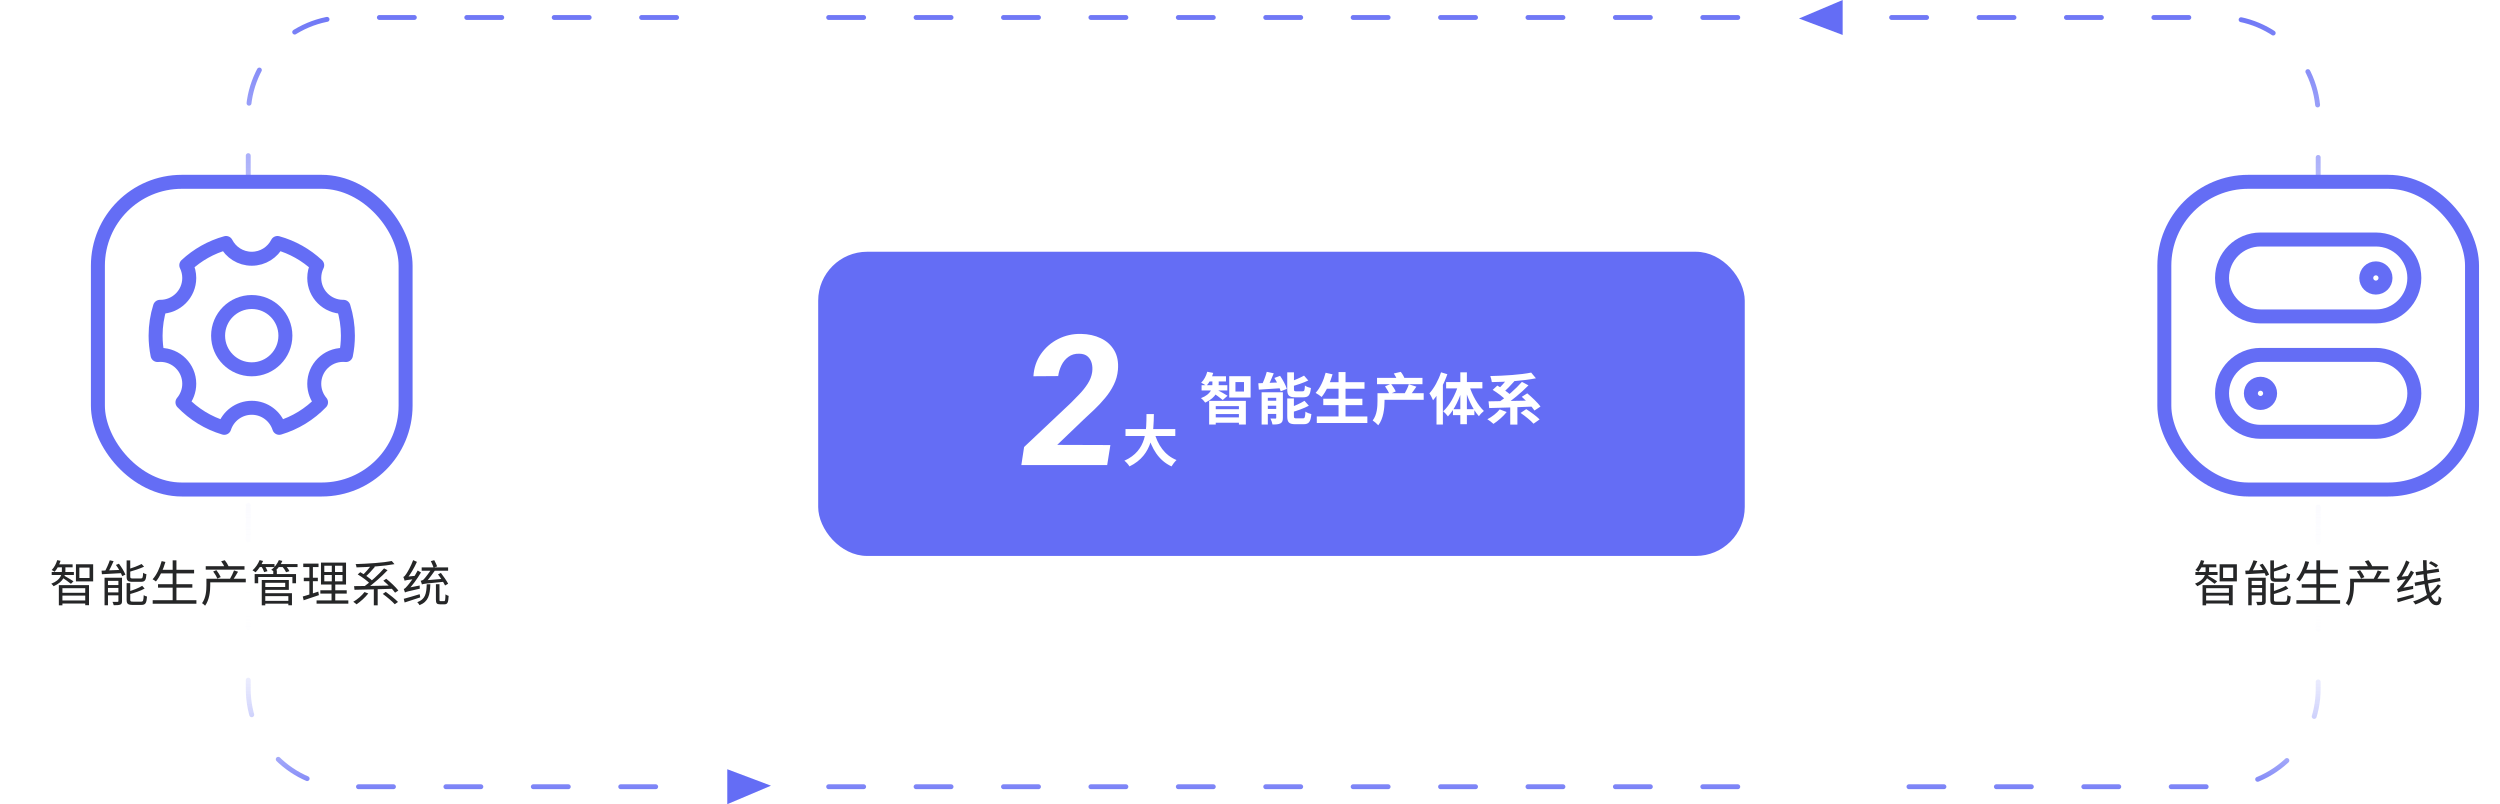 <svg width="715" height="230" viewBox="0 0 715 230" fill="none" xmlns="http://www.w3.org/2000/svg">
<path d="M193.5 5H99C83.536 5 71 17.536 71 33V197C71 212.464 83.536 225 99 225H193.5M237 5L498.5 5M541 5H635C650.464 5 663 17.536 663 33V197C663 212.464 650.464 225 635 225H541M237 225H498.5" stroke="url(#paint0_radial_1426_246)" stroke-width="1.4" stroke-linecap="round" stroke-linejoin="round" stroke-dasharray="10 15"/>
<path d="M208 220L220.5 224.706L208 230V220Z" fill="#646DF5"/>
<path d="M527 10L514.5 5.294L527 0L527 10Z" fill="#646DF5"/>
<rect x="28" y="52" width="88" height="88" rx="24" fill="white" stroke="#646DF5" stroke-width="4"/>
<path d="M64.14 122.36C59.532 120.989 55.431 118.442 52.183 115.067C53.395 113.631 54.125 111.776 54.125 109.75C54.125 105.194 50.431 101.5 45.875 101.5C45.599 101.5 45.327 101.514 45.058 101.54C44.692 99.75 44.5 97.898 44.5 96C44.5 93.125 44.941 90.354 45.759 87.749C45.798 87.75 45.836 87.75 45.875 87.75C50.431 87.75 54.125 84.056 54.125 79.5C54.125 78.192 53.821 76.955 53.279 75.856C56.459 72.899 60.341 70.686 64.647 69.494C66.011 72.169 68.792 74 72 74C75.208 74 77.989 72.169 79.353 69.494C83.659 70.686 87.541 72.899 90.721 75.856C90.179 76.955 89.875 78.192 89.875 79.5C89.875 84.056 93.569 87.75 98.125 87.75C98.164 87.75 98.202 87.75 98.241 87.749C99.059 90.354 99.5 93.125 99.5 96C99.5 97.898 99.308 99.75 98.942 101.54C98.673 101.514 98.401 101.5 98.125 101.5C93.569 101.5 89.875 105.194 89.875 109.75C89.875 111.776 90.605 113.631 91.817 115.067C88.569 118.442 84.468 120.989 79.86 122.36C78.796 119.034 75.68 116.625 72 116.625C68.32 116.625 65.204 119.034 64.14 122.36Z" stroke="#646DF5" stroke-width="4" stroke-linejoin="round"/>
<path d="M72 105.625C77.316 105.625 81.625 101.316 81.625 96C81.625 90.684 77.316 86.375 72 86.375C66.684 86.375 62.375 90.684 62.375 96C62.375 101.316 66.684 105.625 72 105.625Z" stroke="#646DF5" stroke-width="4" stroke-linejoin="round"/>
<path d="M16.83 167.352V173.12H17.852V168.22H24.376V173.092H25.454V167.352H16.83ZM17.418 169.536V170.348H24.768V169.536H17.418ZM16.298 161.402V162.256H20.764V161.402H16.298ZM14.786 163.6V164.454H21.128V163.6H14.786ZM17.418 171.734V172.602H24.768V171.734H17.418ZM17.698 161.71V163.082C17.698 164.188 17.488 165.826 14.66 166.946C14.898 167.114 15.192 167.45 15.332 167.66C18.3 166.33 18.706 164.454 18.706 163.096V161.71H17.698ZM16.368 160.198C16.06 161.262 15.5 162.312 14.786 163.026C15.024 163.124 15.444 163.39 15.626 163.53C16.312 162.76 16.956 161.598 17.32 160.394L16.368 160.198ZM18.398 164.664L17.712 165.126C18.314 165.504 19.77 166.54 20.288 166.974L21.016 166.246C20.61 165.966 18.902 164.93 18.398 164.664ZM22.696 162.326H25.608V165.308H22.696V162.326ZM21.716 161.388V166.274H26.644V161.388H21.716ZM31.398 160.24C31.062 161.262 30.404 162.732 29.872 163.628L30.768 163.894C31.328 163.012 31.986 161.654 32.49 160.492L31.398 160.24ZM29.046 163.208L29.144 164.23C30.67 164.146 32.84 164.034 34.926 163.908L34.94 162.97C32.742 163.068 30.516 163.166 29.046 163.208ZM29.9 165.238V173.106H30.88V166.134H34.338V165.238H29.9ZM33.862 165.238V171.902C33.862 172.084 33.806 172.126 33.624 172.126C33.428 172.14 32.826 172.154 32.168 172.126C32.308 172.392 32.462 172.812 32.518 173.092C33.4 173.092 34.016 173.078 34.408 172.91C34.786 172.742 34.898 172.448 34.898 171.916V165.238H33.862ZM30.362 167.324V168.15H34.408V167.324H30.362ZM30.362 169.424V170.264H34.408V169.424H30.362ZM36.214 160.268V164.916C36.214 166.078 36.564 166.4 37.908 166.4C38.188 166.4 40.022 166.4 40.316 166.4C41.45 166.4 41.758 165.938 41.884 164.23C41.576 164.16 41.156 164.006 40.932 163.824C40.876 165.21 40.778 165.448 40.232 165.448C39.826 165.448 38.3 165.448 38.006 165.448C37.362 165.448 37.25 165.35 37.25 164.902V160.268H36.214ZM40.498 161.304C39.546 161.794 37.95 162.41 36.564 162.844C36.69 163.054 36.83 163.362 36.886 163.586C38.328 163.18 40.008 162.634 41.198 162.074L40.498 161.304ZM36.214 166.778V171.524C36.214 172.686 36.578 173.008 37.936 173.008C38.23 173.008 40.12 173.008 40.428 173.008C41.604 173.008 41.912 172.504 42.052 170.614C41.758 170.558 41.338 170.39 41.1 170.222C41.03 171.804 40.946 172.07 40.344 172.07C39.924 172.07 38.342 172.07 38.048 172.07C37.376 172.07 37.25 171.986 37.25 171.51V166.778H36.214ZM40.666 167.548C39.714 168.164 38.02 168.808 36.564 169.228C36.676 169.438 36.83 169.774 36.886 169.984C38.398 169.578 40.19 169.004 41.366 168.332L40.666 167.548ZM33.148 161.57C33.89 162.564 34.646 163.908 34.94 164.762L35.864 164.356C35.542 163.488 34.758 162.2 34.016 161.22L33.148 161.57ZM45.812 162.97V163.992H55.514V162.97H45.812ZM45.196 167.072V168.08H55.01V167.072H45.196ZM43.67 171.65V172.672H56.172V171.65H43.67ZM49.382 160.254V172.168H50.46V160.254H49.382ZM46.232 160.478C45.7 162.48 44.79 164.426 43.642 165.672C43.908 165.812 44.384 166.12 44.594 166.302C45.714 164.958 46.694 162.886 47.31 160.716L46.232 160.478ZM59.638 165.518V166.554H70.292V165.518H59.638ZM58.84 161.934V162.928H69.928V161.934H58.84ZM59.036 165.518V167.422C59.036 168.906 58.896 170.978 57.79 172.504C58.014 172.63 58.476 173.022 58.658 173.232C59.876 171.58 60.128 169.13 60.128 167.45V165.518H59.036ZM60.968 163.446C61.444 164.062 61.948 164.93 62.172 165.476L63.124 165.042C62.886 164.496 62.354 163.656 61.892 163.068L60.968 163.446ZM66.932 163.138C66.666 163.866 66.162 164.916 65.756 165.574L66.568 165.924C67.03 165.308 67.59 164.342 68.08 163.516L66.932 163.138ZM63.25 160.52C63.656 161.052 64.076 161.78 64.244 162.27L65.35 161.92C65.154 161.444 64.72 160.73 64.286 160.226L63.25 160.52ZM75.48 171.846V172.658H82.886V171.846H75.48ZM78.154 163.082V164.636H79.176V163.082H78.154ZM72.834 164.174V166.806H73.842V165.014H83.628V166.806H84.664V164.174H72.834ZM75.424 165.882V166.68H81.57V167.884H75.424V168.696H82.606V165.882H75.424ZM75.466 169.662V170.488H82.466V173.106H83.502V169.662H75.466ZM74.864 165.882V173.134H75.872V165.882H74.864ZM73.982 161.318V162.186H78.504V161.318H73.982ZM79.442 161.318V162.186H85.098V161.318H79.442ZM74.248 160.184C73.814 161.276 73.058 162.382 72.218 163.11C72.47 163.236 72.89 163.53 73.086 163.684C73.898 162.886 74.724 161.668 75.242 160.436L74.248 160.184ZM79.764 160.184C79.316 161.262 78.504 162.298 77.58 162.97C77.846 163.096 78.28 163.348 78.49 163.502C79.372 162.774 80.254 161.64 80.758 160.422L79.764 160.184ZM74.766 161.976C75.088 162.494 75.424 163.194 75.55 163.628L76.502 163.348C76.362 162.914 75.998 162.228 75.676 161.738L74.766 161.976ZM80.702 161.99C81.15 162.494 81.626 163.208 81.822 163.656L82.774 163.348C82.564 162.886 82.06 162.2 81.626 161.71L80.702 161.99ZM92.75 164.454H97.958V166.26H92.75V164.454ZM92.75 161.808H97.958V163.586H92.75V161.808ZM91.798 160.898V167.17H98.966V160.898H91.798ZM91.616 168.808V169.774H99.162V168.808H91.616ZM90.538 171.706V172.658H99.624V171.706H90.538ZM86.73 161.192V162.186H91.098V161.192H86.73ZM86.884 165.238V166.232H90.902V165.238H86.884ZM86.59 170.6L86.842 171.678C88.088 171.258 89.684 170.726 91.21 170.208L91.028 169.2C89.404 169.746 87.724 170.292 86.59 170.6ZM88.48 161.584V170.46L89.488 170.264V161.584H88.48ZM94.892 161.332V166.722H94.822V172.14H95.886V166.722H95.816V161.332H94.892ZM104.252 169.326C103.468 170.362 102.208 171.44 101.032 172.112C101.312 172.28 101.76 172.63 101.97 172.84C103.104 172.07 104.434 170.88 105.33 169.732L104.252 169.326ZM109.474 169.858C110.692 170.74 112.19 172.014 112.904 172.812L113.828 172.154C113.058 171.356 111.518 170.124 110.328 169.27L109.474 169.858ZM102.306 164.286C103.594 165.042 105.148 166.19 105.876 166.988L106.646 166.232C105.876 165.434 104.294 164.342 103.034 163.642L102.306 164.286ZM109.628 166.078C110.86 167.1 112.33 168.556 112.988 169.508L113.926 168.892C113.198 167.926 111.7 166.512 110.468 165.532L109.628 166.078ZM106.912 168.038V173.134H108.018V168.038H106.912ZM101.27 167.632L101.382 168.682C104.154 168.626 108.396 168.528 112.386 168.388L112.442 167.45C108.382 167.534 103.986 167.618 101.27 167.632ZM109.838 162.55C108.368 164.258 105.932 166.484 104.056 167.8L104.868 168.332C106.716 167.016 109.138 164.902 110.846 163.082L109.838 162.55ZM106.212 161.598C105.568 162.536 104.448 163.81 103.608 164.566L104.434 165.028C105.288 164.286 106.394 163.124 107.22 162.116L106.212 161.598ZM112.05 160.45C109.642 160.926 105.33 161.22 101.718 161.332C101.816 161.584 101.942 162.004 101.97 162.27C105.61 162.186 109.978 161.892 112.82 161.346L112.05 160.45ZM125.274 164.272C126.03 165.266 126.898 166.638 127.29 167.45L128.172 166.946C127.766 166.148 126.842 164.832 126.1 163.852L125.274 164.272ZM120.598 162.284V163.236H128.158V162.284H120.598ZM124.672 167.086V171.51C124.672 172.532 124.91 172.84 125.89 172.84C126.072 172.84 126.912 172.84 127.108 172.84C127.99 172.84 128.228 172.322 128.312 170.418C128.032 170.334 127.612 170.166 127.402 169.984C127.36 171.664 127.318 171.93 127.01 171.93C126.842 171.93 126.184 171.93 126.044 171.93C125.75 171.93 125.694 171.874 125.694 171.51V167.086H124.672ZM122.04 167.1C121.956 169.872 121.62 171.37 119.338 172.238C119.576 172.42 119.856 172.826 119.982 173.078C122.516 172.056 122.964 170.236 123.076 167.1H122.04ZM120.668 167.142C121.046 166.974 121.648 166.904 126.968 166.386C126.926 166.19 126.87 165.798 126.87 165.532L121.228 166.008L120.64 166.358L120.668 167.142ZM123.216 160.478C123.51 161.052 123.846 161.85 124 162.326L125.036 162.004C124.868 161.556 124.504 160.772 124.196 160.212L123.216 160.478ZM120.668 167.142C120.668 166.848 121.9 166.442 121.9 166.442C122.642 165.602 124.028 163.698 124.742 162.676H123.496C122.992 163.418 121.592 165.308 121.2 165.686C120.934 165.952 120.57 166.05 120.304 166.106C120.416 166.344 120.612 166.876 120.668 167.142ZM115.824 169.452C115.824 169.242 116.566 168.906 116.566 168.906V168.864C117.91 167.506 119.282 165.63 120.402 163.726L119.464 163.166C118.498 165.056 117 167.016 116.538 167.52C116.104 168.038 115.768 168.388 115.474 168.444C115.6 168.724 115.768 169.242 115.824 169.452ZM115.824 169.452C116.118 169.27 116.594 169.13 120.066 168.36C120.024 168.15 120.024 167.73 120.038 167.45L116.272 168.192L115.754 168.556L115.824 169.452ZM115.726 166.092C115.726 165.868 116.398 165.504 116.398 165.504V165.476C117.42 164.216 118.47 162.41 119.24 160.688L118.162 160.198C117.56 161.878 116.524 163.684 116.188 164.146C115.88 164.622 115.614 164.944 115.348 165C115.488 165.308 115.67 165.854 115.726 166.092ZM115.726 166.092C115.964 165.966 116.37 165.882 118.764 165.56C118.75 165.35 118.792 164.944 118.848 164.678L116.216 164.944L115.712 165.28L115.726 166.092ZM115.474 171.258L115.726 172.308C116.986 171.902 118.624 171.37 120.192 170.852L120.024 169.942C118.33 170.446 116.622 170.964 115.474 171.258Z" fill="#252627"/>
<rect x="619" y="52" width="88" height="88" rx="24" fill="white" stroke="#646DF5" stroke-width="4"/>
<path d="M679.5 68.5H646.5C640.425 68.5 635.5 73.425 635.5 79.5C635.5 85.575 640.425 90.5 646.5 90.5H679.5C685.575 90.5 690.5 85.575 690.5 79.5C690.5 73.425 685.575 68.5 679.5 68.5Z" stroke="#646DF5" stroke-width="4" stroke-linejoin="round"/>
<path d="M679.5 101.5H646.5C640.425 101.5 635.5 106.425 635.5 112.5C635.5 118.575 640.425 123.5 646.5 123.5H679.5C685.575 123.5 690.5 118.575 690.5 112.5C690.5 106.425 685.575 101.5 679.5 101.5Z" stroke="#646DF5" stroke-width="4" stroke-linejoin="round"/>
<path d="M679.5 82.25C681.019 82.25 682.25 81.019 682.25 79.5C682.25 77.981 681.019 76.75 679.5 76.75C677.981 76.75 676.75 77.981 676.75 79.5C676.75 81.019 677.981 82.25 679.5 82.25Z" stroke="#646DF5" stroke-width="4" stroke-linejoin="round"/>
<path d="M646.5 115.25C648.019 115.25 649.25 114.019 649.25 112.5C649.25 110.981 648.019 109.75 646.5 109.75C644.981 109.75 643.75 110.981 643.75 112.5C643.75 114.019 644.981 115.25 646.5 115.25Z" stroke="#646DF5" stroke-width="4" stroke-linejoin="round"/>
<path d="M629.93 167.352V173.12H630.952V168.22H637.476V173.092H638.554V167.352H629.93ZM630.518 169.536V170.348H637.868V169.536H630.518ZM629.398 161.402V162.256H633.864V161.402H629.398ZM627.886 163.6V164.454H634.228V163.6H627.886ZM630.518 171.734V172.602H637.868V171.734H630.518ZM630.798 161.71V163.082C630.798 164.188 630.588 165.826 627.76 166.946C627.998 167.114 628.292 167.45 628.432 167.66C631.4 166.33 631.806 164.454 631.806 163.096V161.71H630.798ZM629.468 160.198C629.16 161.262 628.6 162.312 627.886 163.026C628.124 163.124 628.544 163.39 628.726 163.53C629.412 162.76 630.056 161.598 630.42 160.394L629.468 160.198ZM631.498 164.664L630.812 165.126C631.414 165.504 632.87 166.54 633.388 166.974L634.116 166.246C633.71 165.966 632.002 164.93 631.498 164.664ZM635.796 162.326H638.708V165.308H635.796V162.326ZM634.816 161.388V166.274H639.744V161.388H634.816ZM644.498 160.24C644.162 161.262 643.504 162.732 642.972 163.628L643.868 163.894C644.428 163.012 645.086 161.654 645.59 160.492L644.498 160.24ZM642.146 163.208L642.244 164.23C643.77 164.146 645.94 164.034 648.026 163.908L648.04 162.97C645.842 163.068 643.616 163.166 642.146 163.208ZM643 165.238V173.106H643.98V166.134H647.438V165.238H643ZM646.962 165.238V171.902C646.962 172.084 646.906 172.126 646.724 172.126C646.528 172.14 645.926 172.154 645.268 172.126C645.408 172.392 645.562 172.812 645.618 173.092C646.5 173.092 647.116 173.078 647.508 172.91C647.886 172.742 647.998 172.448 647.998 171.916V165.238H646.962ZM643.462 167.324V168.15H647.508V167.324H643.462ZM643.462 169.424V170.264H647.508V169.424H643.462ZM649.314 160.268V164.916C649.314 166.078 649.664 166.4 651.008 166.4C651.288 166.4 653.122 166.4 653.416 166.4C654.55 166.4 654.858 165.938 654.984 164.23C654.676 164.16 654.256 164.006 654.032 163.824C653.976 165.21 653.878 165.448 653.332 165.448C652.926 165.448 651.4 165.448 651.106 165.448C650.462 165.448 650.35 165.35 650.35 164.902V160.268H649.314ZM653.598 161.304C652.646 161.794 651.05 162.41 649.664 162.844C649.79 163.054 649.93 163.362 649.986 163.586C651.428 163.18 653.108 162.634 654.298 162.074L653.598 161.304ZM649.314 166.778V171.524C649.314 172.686 649.678 173.008 651.036 173.008C651.33 173.008 653.22 173.008 653.528 173.008C654.704 173.008 655.012 172.504 655.152 170.614C654.858 170.558 654.438 170.39 654.2 170.222C654.13 171.804 654.046 172.07 653.444 172.07C653.024 172.07 651.442 172.07 651.148 172.07C650.476 172.07 650.35 171.986 650.35 171.51V166.778H649.314ZM653.766 167.548C652.814 168.164 651.12 168.808 649.664 169.228C649.776 169.438 649.93 169.774 649.986 169.984C651.498 169.578 653.29 169.004 654.466 168.332L653.766 167.548ZM646.248 161.57C646.99 162.564 647.746 163.908 648.04 164.762L648.964 164.356C648.642 163.488 647.858 162.2 647.116 161.22L646.248 161.57ZM658.912 162.97V163.992H668.614V162.97H658.912ZM658.296 167.072V168.08H668.11V167.072H658.296ZM656.77 171.65V172.672H669.272V171.65H656.77ZM662.482 160.254V172.168H663.56V160.254H662.482ZM659.332 160.478C658.8 162.48 657.89 164.426 656.742 165.672C657.008 165.812 657.484 166.12 657.694 166.302C658.814 164.958 659.794 162.886 660.41 160.716L659.332 160.478ZM672.738 165.518V166.554H683.392V165.518H672.738ZM671.94 161.934V162.928H683.028V161.934H671.94ZM672.136 165.518V167.422C672.136 168.906 671.996 170.978 670.89 172.504C671.114 172.63 671.576 173.022 671.758 173.232C672.976 171.58 673.228 169.13 673.228 167.45V165.518H672.136ZM674.068 163.446C674.544 164.062 675.048 164.93 675.272 165.476L676.224 165.042C675.986 164.496 675.454 163.656 674.992 163.068L674.068 163.446ZM680.032 163.138C679.766 163.866 679.262 164.916 678.856 165.574L679.668 165.924C680.13 165.308 680.69 164.342 681.18 163.516L680.032 163.138ZM676.35 160.52C676.756 161.052 677.176 161.78 677.344 162.27L678.45 161.92C678.254 161.444 677.82 160.73 677.386 160.226L676.35 160.52ZM685.892 169.452C685.892 169.242 686.606 168.92 686.606 168.92V168.892C687.936 167.534 689.294 165.63 690.4 163.726L689.532 163.18C688.552 165.098 687.082 167.058 686.606 167.562C686.186 168.094 685.864 168.444 685.556 168.486C685.682 168.766 685.836 169.242 685.892 169.452ZM685.892 169.452C686.172 169.284 686.648 169.158 690.162 168.444C690.134 168.234 690.134 167.828 690.162 167.562L686.354 168.248L685.836 168.612L685.892 169.452ZM685.794 166.092C685.794 165.868 686.438 165.546 686.438 165.546V165.518C687.418 164.258 688.398 162.466 689.126 160.758L688.146 160.296C687.572 161.962 686.564 163.768 686.256 164.23C685.948 164.692 685.71 165.028 685.458 165.084C685.57 165.364 685.752 165.868 685.794 166.092ZM685.794 166.092C686.032 165.966 686.424 165.882 688.818 165.574C688.818 165.378 688.832 164.986 688.888 164.72L686.284 164.972L685.78 165.308L685.794 166.092ZM685.542 171.244L685.766 172.252C687.054 171.86 688.748 171.37 690.358 170.88L690.218 169.998C688.482 170.474 686.704 170.964 685.542 171.244ZM690.848 163.614L691.03 164.566L697.61 163.558L697.428 162.634L690.848 163.614ZM690.568 166.624L690.75 167.576L698.002 166.204L697.82 165.266L690.568 166.624ZM692.976 160.226C693.018 167.058 693.97 173.092 696.784 173.092C697.75 173.092 698.086 172.63 698.268 171.062C698.03 170.95 697.708 170.726 697.484 170.502C697.428 171.734 697.288 172.07 696.896 172.07C695.062 172.07 693.97 166.778 694.012 160.226H692.976ZM694.656 161.08C695.356 161.416 696.224 161.962 696.686 162.354L697.288 161.696C696.84 161.318 695.944 160.814 695.258 160.506L694.656 161.08ZM697.218 167.128C695.79 169.354 693.116 171.104 690.134 172.014C690.372 172.252 690.652 172.616 690.792 172.882C693.844 171.818 696.546 169.942 698.086 167.534L697.218 167.128Z" fill="#252627"/>
<g filter="url(#filter0_f_1426_246)">
<rect x="234" y="72" width="265" height="87" fill="#767EFF" fill-opacity="0.4"/>
</g>
<rect x="214" y="52" width="305" height="127" rx="16" fill="white"/>
<rect x="234" y="72" width="265" height="87" rx="14" fill="#646DF5"/>
<path d="M345.816 114.64V121.424H347.704V116.16H354.328V121.424H356.312V114.64H345.816ZM346.952 117.04V118.432H355V117.04H346.952ZM345.56 107.616V109.104H350.632V107.616H345.56ZM343.656 110.16V111.664H351.016V110.16H343.656ZM346.952 119.376V120.896H355V119.376H346.952ZM346.744 108.064V109.808C346.744 110.976 346.472 112.72 343.464 113.872C343.896 114.176 344.44 114.768 344.696 115.152C347.944 113.664 348.552 111.456 348.552 109.824V108.064H346.744ZM345.272 106.32C344.968 107.504 344.344 108.688 343.528 109.456C343.944 109.648 344.68 110.08 345.032 110.352C345.848 109.472 346.584 108.096 346.984 106.656L345.272 106.32ZM348.248 111.584L346.952 112.368C347.672 112.832 349.08 113.872 349.704 114.4L351.08 113.184C350.616 112.88 348.824 111.856 348.248 111.584ZM353.336 109.28H355.784V111.984H353.336V109.28ZM351.56 107.584V113.696H357.672V107.584H351.56ZM362.296 106.336C361.96 107.616 361.304 109.312 360.728 110.4L362.392 110.832C363 109.808 363.72 108.24 364.296 106.768L362.296 106.336ZM359.88 109.616L360.024 111.44C361.848 111.328 364.312 111.184 366.664 111.008L366.68 109.344C364.2 109.456 361.608 109.568 359.88 109.616ZM360.824 112.192V121.424H362.6V113.776H365.912V112.192H360.824ZM365 112.192V119.456C365 119.664 364.936 119.712 364.744 119.712C364.536 119.728 363.896 119.728 363.336 119.696C363.576 120.16 363.848 120.896 363.944 121.408C364.92 121.408 365.64 121.376 366.2 121.088C366.744 120.8 366.904 120.32 366.904 119.504V112.192H365ZM361.64 114.608V116.032H366.072V114.608H361.64ZM361.64 116.96V118.384H366.072V116.96H361.64ZM368.152 106.48V111.312C368.152 113.088 368.616 113.632 370.504 113.632C370.872 113.632 372.312 113.632 372.712 113.632C374.2 113.632 374.712 113.056 374.92 110.976C374.392 110.864 373.608 110.576 373.208 110.272C373.144 111.68 373.048 111.92 372.52 111.92C372.184 111.92 371.032 111.92 370.776 111.92C370.168 111.92 370.072 111.84 370.072 111.28V106.48H368.152ZM372.952 107.424C371.896 108.032 370.248 108.752 368.76 109.216C368.968 109.584 369.224 110.16 369.304 110.544C370.888 110.112 372.744 109.504 374.168 108.816L372.952 107.424ZM368.152 113.952V119.008C368.152 120.784 368.632 121.328 370.52 121.328C370.904 121.328 372.392 121.328 372.792 121.328C374.328 121.328 374.84 120.688 375.048 118.432C374.52 118.32 373.752 118.016 373.352 117.728C373.272 119.36 373.176 119.648 372.616 119.648C372.264 119.648 371.064 119.648 370.792 119.648C370.168 119.648 370.056 119.584 370.056 118.992V113.952H368.152ZM373.08 114.624C371.992 115.328 370.28 116.112 368.728 116.608C368.92 116.976 369.192 117.584 369.288 117.952C370.936 117.488 372.872 116.816 374.328 116.032L373.08 114.624ZM364.472 108.096C365.24 109.296 366.008 110.896 366.28 111.92L368.024 111.216C367.72 110.16 366.888 108.64 366.104 107.488L364.472 108.096ZM379.112 109.312V111.184H390.248V109.312H379.112ZM378.456 114.032V115.872H389.64V114.032H378.456ZM376.6 119.104V120.976H391.064V119.104H376.6ZM382.824 106.416V120.032H384.824V106.416H382.824ZM379.128 106.608C378.552 108.816 377.528 111.024 376.264 112.368C376.76 112.64 377.608 113.2 377.992 113.536C379.24 112 380.408 109.536 381.112 107.056L379.128 106.608ZM395.048 112.448V114.336H407.176V112.448H395.048ZM393.832 108.064V109.888H406.824V108.064H393.832ZM393.96 112.448V114.672C393.96 116.32 393.848 118.624 392.584 120.256C393 120.512 393.864 121.248 394.184 121.632C395.672 119.744 395.976 116.736 395.976 114.72V112.448H393.96ZM396.12 110.496C396.616 111.184 397.176 112.144 397.384 112.752L399.176 111.952C398.92 111.328 398.312 110.416 397.816 109.776L396.12 110.496ZM402.936 109.904C402.68 110.704 402.168 111.792 401.736 112.528L403.256 113.136C403.768 112.496 404.44 111.52 405.096 110.592L402.936 109.904ZM398.632 106.816C399.048 107.424 399.48 108.256 399.624 108.8L401.704 108.224C401.512 107.68 401.064 106.896 400.616 106.352L398.632 106.816ZM412.136 106.48C411.4 108.752 410.152 111.024 408.808 112.496C409.144 112.96 409.672 114.032 409.848 114.48C411.48 112.64 413 109.744 413.944 107.024L412.136 106.48ZM410.84 110.896V121.424H412.664V109.088L412.648 109.072L410.84 110.896ZM417.656 106.496V121.328H419.528V106.496H417.656ZM413.592 109.264V111.088H423.96V109.264H413.592ZM415.544 117.024V118.736H421.672V117.024H415.544ZM420.2 110.288L418.84 110.688C419.72 113.84 421.208 117.12 422.968 119.04C423.304 118.528 423.944 117.872 424.392 117.536C422.664 115.904 421.048 113.008 420.2 110.288ZM417.064 110.144C416.216 112.992 414.568 116 412.744 117.632C413.16 117.952 413.8 118.624 414.104 119.088C416.008 117.136 417.528 113.84 418.44 110.528L417.064 110.144ZM428.92 117.088C428.104 118.128 426.696 119.232 425.384 119.904C425.896 120.208 426.728 120.848 427.128 121.232C428.376 120.416 429.928 119.088 430.92 117.84L428.92 117.088ZM434.888 118.096C436.2 118.992 437.848 120.32 438.584 121.184L440.328 119.952C439.48 119.072 437.768 117.824 436.504 117.008L434.888 118.096ZM426.904 111.504C428.28 112.336 429.976 113.616 430.76 114.512L432.2 113.12C431.336 112.224 429.56 111.024 428.232 110.272L426.904 111.504ZM435.224 113.488C436.536 114.656 438.152 116.32 438.856 117.408L440.584 116.272C439.784 115.168 438.104 113.584 436.792 112.496L435.224 113.488ZM431.928 115.664V121.44H433.976V115.664H431.928ZM425.72 114.784L425.912 116.704C429.176 116.624 434.056 116.48 438.6 116.272L438.696 114.544C434.088 114.64 428.968 114.752 425.72 114.784ZM435.272 109.216C433.576 111.184 430.808 113.6 428.616 115.056L430.136 116.048C432.296 114.608 435.064 112.336 437.144 110.208L435.272 109.216ZM431.224 108.112C430.52 109.184 429.304 110.544 428.36 111.376L429.928 112.224C430.872 111.44 432.104 110.192 433.112 109.024L431.224 108.112ZM437.912 106.56C435.048 107.152 430.344 107.472 426.216 107.552C426.392 108 426.616 108.784 426.664 109.28C430.824 109.232 435.72 108.912 439.272 108.192L437.912 106.56Z" fill="white"/>
<path d="M317.57 127.287L316.656 133H292.104L292.891 127.846L306.221 115.277C306.999 114.516 307.829 113.669 308.709 112.738C309.606 111.807 310.393 110.817 311.07 109.768C311.764 108.701 312.196 107.584 312.365 106.416C312.484 105.519 312.441 104.681 312.238 103.902C312.035 103.107 311.646 102.455 311.07 101.947C310.495 101.439 309.699 101.177 308.684 101.16C307.465 101.126 306.432 101.423 305.586 102.049C304.74 102.658 304.071 103.462 303.58 104.461C303.106 105.443 302.793 106.475 302.641 107.559L295.557 107.609C295.709 105.206 296.42 103.09 297.689 101.262C298.976 99.417 300.618 97.986 302.615 96.971C304.63 95.938 306.822 95.447 309.191 95.498C311.29 95.532 313.169 95.947 314.828 96.742C316.487 97.521 317.765 98.672 318.662 100.195C319.559 101.702 319.915 103.564 319.729 105.781C319.593 107.305 319.195 108.727 318.535 110.047C317.892 111.367 317.079 112.611 316.098 113.779C315.133 114.947 314.1 116.056 313 117.105C311.9 118.138 310.833 119.137 309.801 120.102L302.361 127.236L317.57 127.287Z" fill="white"/>
<path d="M321.896 122.72V124.704H336.136V122.72H321.896ZM330.104 123.52L328.168 123.968C329.384 128.368 331.384 131.68 335.048 133.392C335.368 132.832 336.008 132 336.488 131.568C333.096 130.224 331.064 127.184 330.104 123.52ZM327.896 118.416C327.848 122.752 328.136 128.832 321.576 131.76C322.136 132.176 322.728 132.864 323.032 133.392C329.896 130.08 329.928 123.296 330.008 118.416H327.896Z" fill="white"/>
<defs>
<filter id="filter0_f_1426_246" x="184" y="22" width="365" height="187" filterUnits="userSpaceOnUse" color-interpolation-filters="sRGB">
<feFlood flood-opacity="0" result="BackgroundImageFix"/>
<feBlend mode="normal" in="SourceGraphic" in2="BackgroundImageFix" result="shape"/>
<feGaussianBlur stdDeviation="25" result="effect1_foregroundBlur_1426_246"/>
</filter>
<radialGradient id="paint0_radial_1426_246" cx="0" cy="0" r="1" gradientUnits="userSpaceOnUse" gradientTransform="translate(367.005 238.5) rotate(-89.991) scale(240.999 7.19818e+06)">
<stop offset="0.035" stop-color="#646DF5"/>
<stop offset="0.267" stop-color="white" stop-opacity="0"/>
<stop offset="1" stop-color="#646DF5"/>
</radialGradient>
</defs>
</svg>
